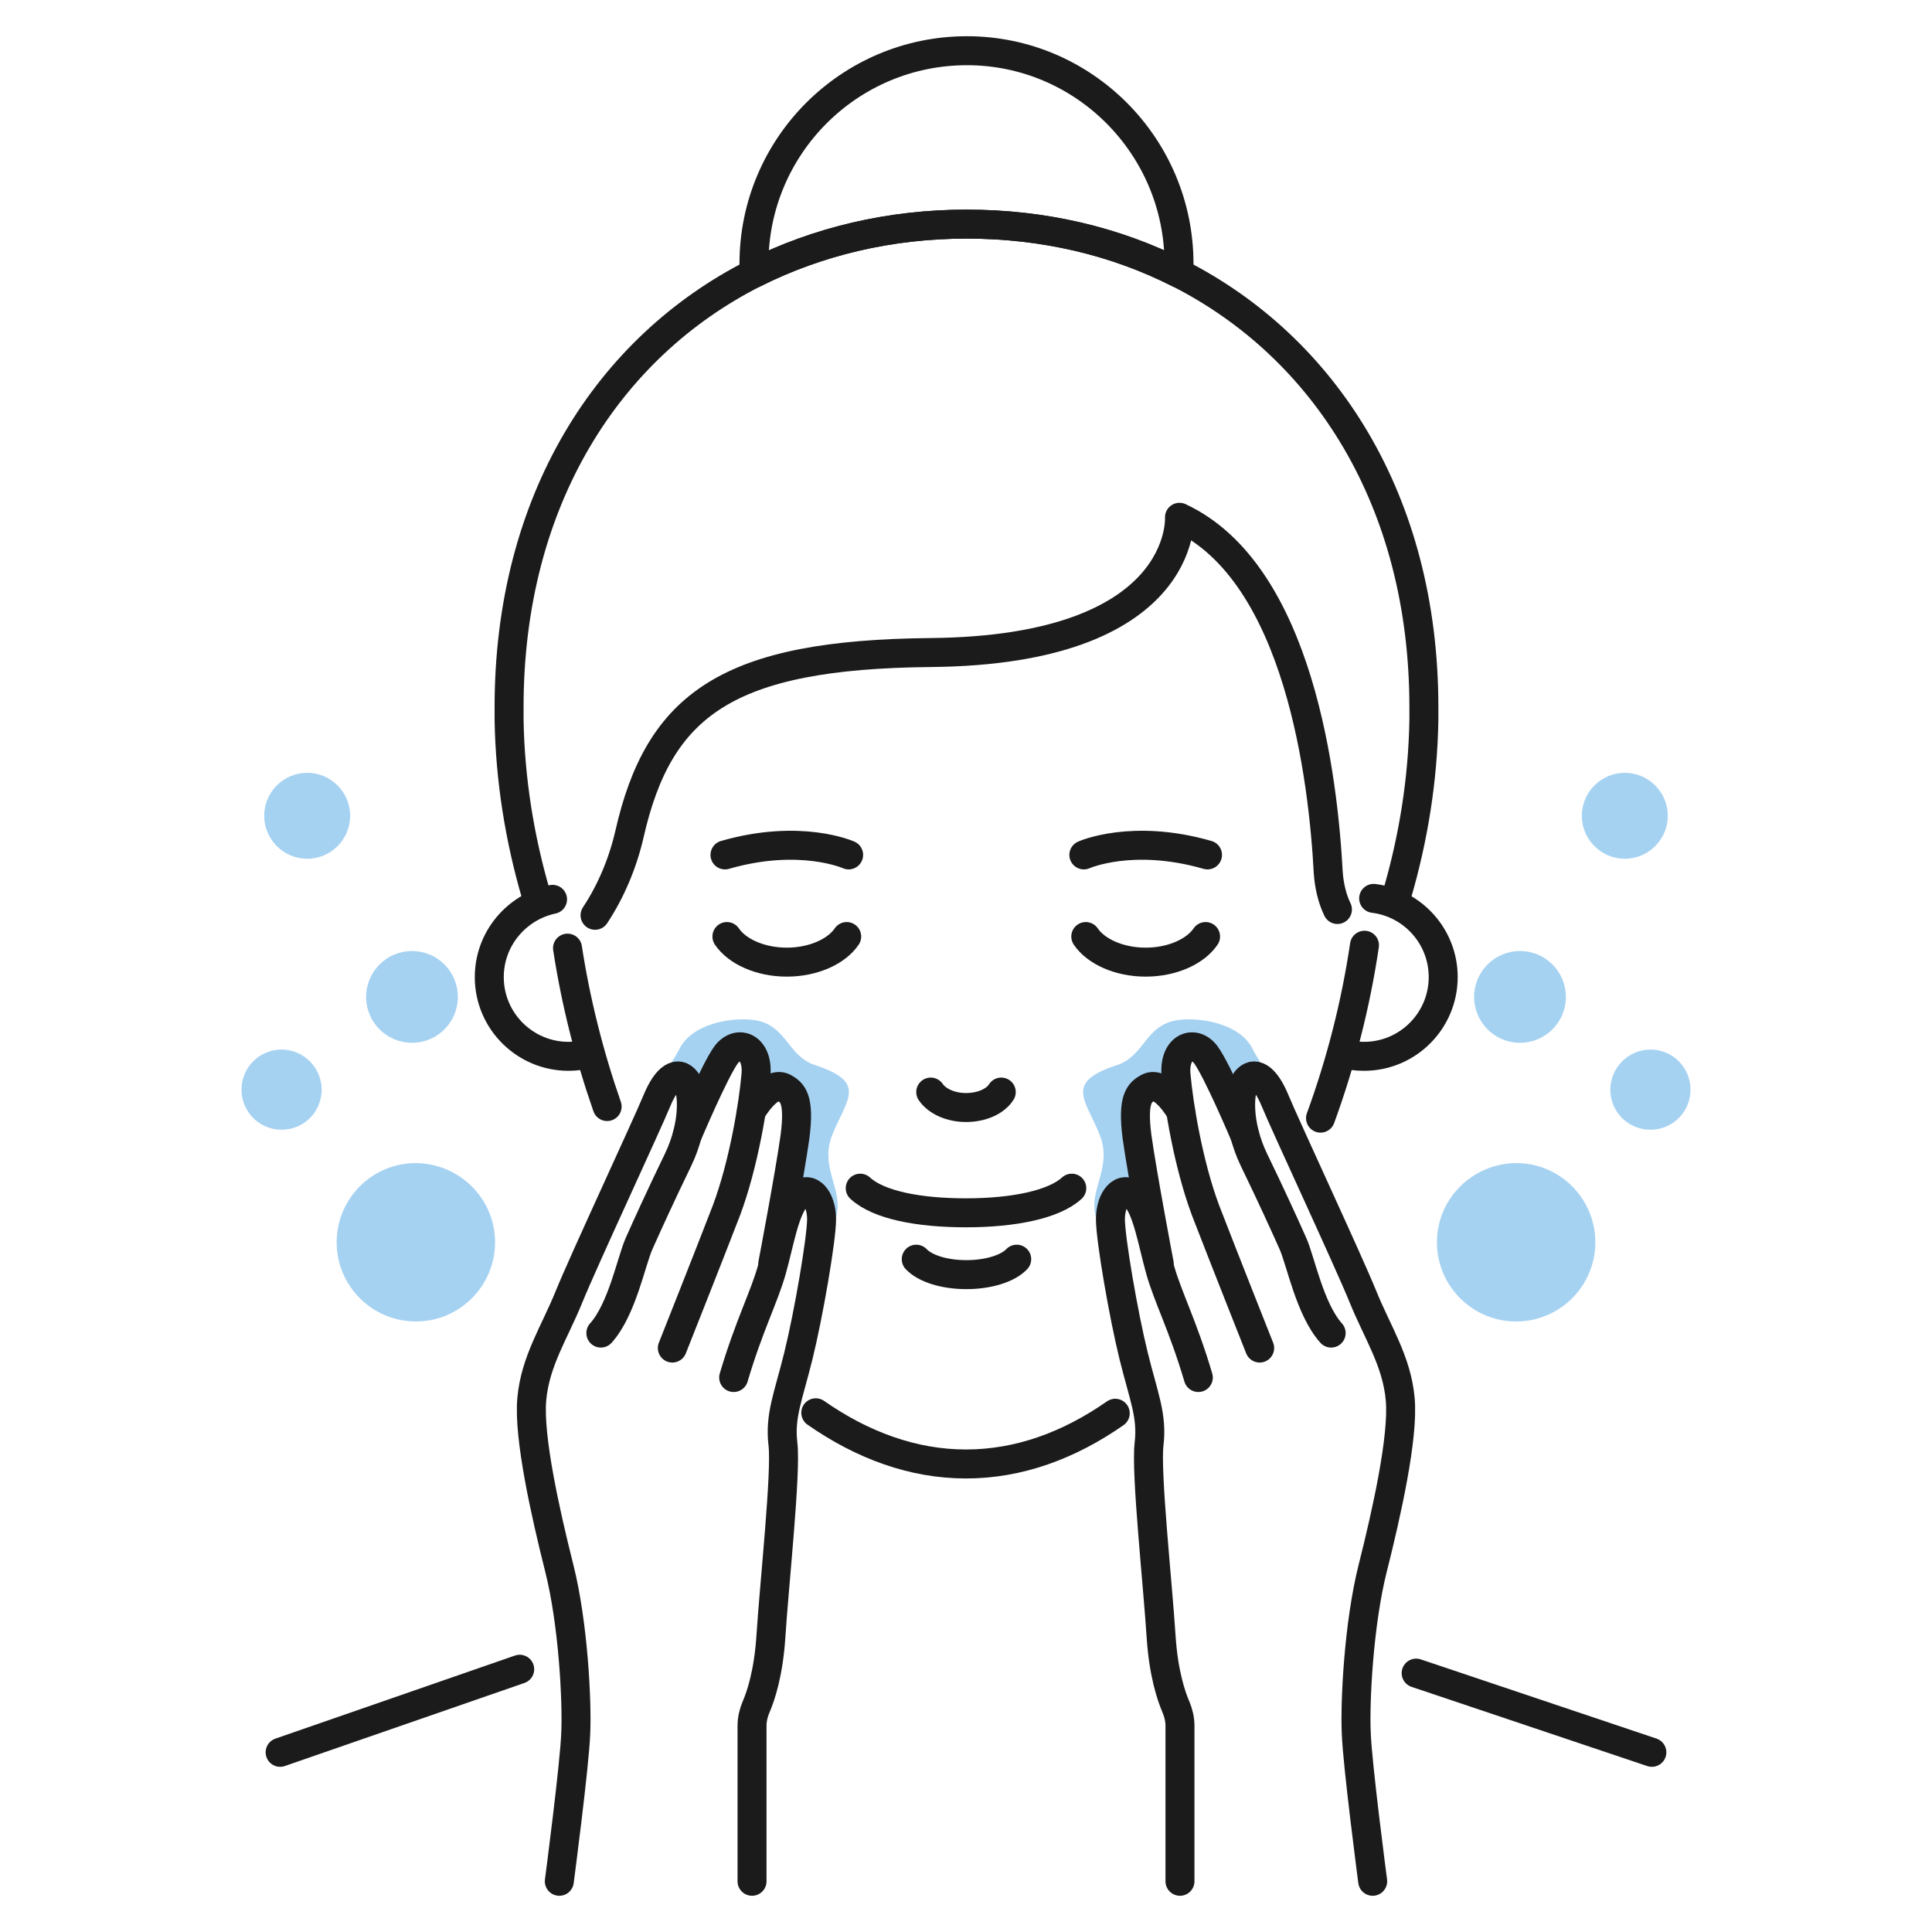 <svg xmlns="http://www.w3.org/2000/svg" xmlns:xlink="http://www.w3.org/1999/xlink" id="Layer_1" x="0px" y="0px" viewBox="0 0 400 400" style="enable-background:new 0 0 400 400;" xml:space="preserve"> <style type="text/css"> .st0{fill:#A6D2F2;} .st1{fill:none;stroke:#1B1B1B;stroke-width:6;stroke-linecap:round;stroke-linejoin:round;stroke-miterlimit:10;} </style> <g> <g> <g> <path class="st0" d="M297.5,257.2c0,9,7.3,16.4,16.4,16.4c9,0,16.4-7.3,16.4-16.4c0-9-7.3-16.4-16.4-16.4 C304.8,240.9,297.5,248.2,297.5,257.2z"></path> <path class="st0" d="M333.4,225.6c0,4.6,3.7,8.3,8.3,8.3c4.6,0,8.3-3.7,8.3-8.3c0-4.6-3.7-8.3-8.3-8.3 C337.1,217.3,333.4,221.1,333.4,225.6z"></path> <path class="st0" d="M305.2,206.4c0,5.2,4.2,9.5,9.5,9.5c5.2,0,9.5-4.2,9.5-9.5c0-5.2-4.2-9.5-9.5-9.5 C309.4,196.9,305.2,201.2,305.2,206.4z"></path> <path class="st0" d="M327.5,168.9c0,4.9,4,8.9,8.9,8.9c4.9,0,8.9-4,8.9-8.9c0-4.9-4-8.9-8.9-8.9C331.5,160,327.5,164,327.5,168.9 z"></path> </g> <g> <path class="st0" d="M102.5,257.2c0,9-7.3,16.4-16.4,16.4c-9,0-16.4-7.3-16.4-16.4c0-9,7.3-16.4,16.4-16.4 C95.2,240.9,102.5,248.2,102.5,257.2z"></path> <path class="st0" d="M66.6,225.6c0,4.6-3.7,8.3-8.3,8.3c-4.6,0-8.3-3.7-8.3-8.3c0-4.6,3.7-8.3,8.3-8.3 C62.9,217.3,66.6,221.1,66.6,225.6z"></path> <path class="st0" d="M94.8,206.4c0,5.2-4.2,9.5-9.5,9.5c-5.2,0-9.5-4.2-9.5-9.5c0-5.2,4.2-9.5,9.5-9.5 C90.6,196.9,94.8,201.2,94.8,206.4z"></path> <path class="st0" d="M72.5,168.9c0,4.9-4,8.9-8.9,8.9c-4.9,0-8.9-4-8.9-8.9c0-4.9,4-8.9,8.9-8.9C68.5,160,72.5,164,72.5,168.9z"></path> </g> </g> <g> <g> <line class="st1" x1="58" y1="362.8" x2="107.6" y2="345.6"></line> <line class="st1" x1="342" y1="362.8" x2="293.2" y2="346.4"></line> <path class="st1" d="M178.1,246c3.8,3.5,12.1,5.1,21.9,5.1c9.8,0,18.2-1.7,21.9-5.1"></path> <path class="st1" d="M192.7,226.1c1.3,1.9,4.1,3.2,7.3,3.2c3.3,0,6.1-1.3,7.3-3.2"></path> <path class="st1" d="M224.8,193.9c2.1,3.1,6.9,5.3,12.4,5.3c5.5,0,10.3-2.2,12.4-5.3"></path> <path class="st1" d="M150.5,193.9c2.1,3.1,6.9,5.3,12.4,5.3c5.5,0,10.3-2.2,12.4-5.3"></path> <path class="st1" d="M189.7,260.7c1.8,1.9,5.7,3.2,10.4,3.2c4.6,0,8.6-1.3,10.4-3.2"></path> <path class="st1" d="M273.4,231.5c4.2-11.5,7.3-23.6,9.1-35.8"></path> <path class="st1" d="M168.9,292.5c9.6,6.7,20.1,10.6,31.1,10.6c10.9,0,21.3-3.8,30.9-10.5"></path> <path class="st1" d="M117.5,196.3c1.7,11.1,4.5,22.2,8.2,32.8"></path> <path class="st1" d="M122.1,218.1c-1.4,0.4-2.9,0.6-4.4,0.6c-9,0-16.4-7.3-16.4-16.4c0-7.9,5.6-14.5,13.1-16.1"></path> <path class="st1" d="M276.9,188.3c-1.1-2.3-1.7-4.9-1.9-7.6c-1-19-5.9-62-30.8-73.6c0,0,1.7,27.5-51.5,28 c-42.1,0.4-56.3,10.7-62.4,37.7c-1.4,6-3.8,11.7-7.1,16.7"></path> <path class="st1" d="M117.5,196"></path> <path class="st1" d="M284.4,186c8.1,1,14.4,7.9,14.4,16.3c0,9-7.3,16.4-16.4,16.4c-1.6,0-3.1-0.2-4.5-0.6"></path> <path class="st1" d="M289.2,185.3c3.4-11.6,5.4-23.8,5.6-36.3c0-0.9,0-1.7,0-2.6c0-42.8-20.6-74.5-50.7-89.8 c-13.2-6.7-28.1-10.2-44-10.2s-30.9,3.6-44,10.2c-30.2,15.3-50.7,47-50.7,89.8c0,0.9,0,1.7,0,2.6c0.2,12.4,2.2,24.7,5.6,36.3"></path> <path class="st1" d="M244.1,54.6c0,0.7,0,1.4,0,2c-13.2-6.7-28.1-10.2-44-10.2c-15.9,0-30.9,3.6-44,10.2c0-0.7,0-1.4,0-2 c0-24.3,19.7-44.1,44.1-44.1C224.4,10.5,244.1,30.3,244.1,54.6z"></path> <path class="st1" d="M224.4,177c0,0,10-4.5,25.6,0"></path> <path class="st1" d="M175.7,177c0,0-10-4.5-25.6,0"></path> </g> <g> <g> <path class="st0" d="M244.4,230.3c0,0-3.6-6.2-6.5-4.6c-1.8,1-3.2,2.2-2.2,9.7c1,7.5,4.4,25.2,4.4,25.2l-2-10.6l-0.7,0.7 c-0.6-1.5-1.2-2.7-2-3.5c-2.5-2.4-4.8,0.6-4.8,4.6c0,1,0.2,2.8,0.5,5l-0.4,0.4c-9.3-8.1,0.5-13.4-3-22.2 c-3-7.5-7.4-10.9,3.6-14.5c5.7-1.9,5.8-8.3,12.5-9.3c5.1-0.7,13,0.9,15.5,5.9c1.4,2.9,4.7,6.5,3.6,9.2l-0.4,0.4 c-1.8-3.5-3.6-4.1-5-2.5c-0.9,1.1-1.4,4.2-0.9,8.1l-0.4,0.4c-1.7-3.9-5.1-11.4-6.8-13.6c-2.4-3.1-6.4-1.3-5.9,4.2 C243.7,225.1,244,227.5,244.4,230.3C244.4,230.3,244.4,230.3,244.4,230.3c0.6,3.5,1.3,7.5,2.4,11.5"></path> </g> <g> <path class="st0" d="M155.6,230.3c0,0,3.6-6.2,6.5-4.6c1.8,1,3.2,2.2,2.2,9.7c-1,7.5-4.4,25.2-4.4,25.2l2-10.6l0.7,0.7 c0.6-1.5,1.2-2.7,2-3.5c2.5-2.4,4.8,0.6,4.8,4.6c0,1-0.2,2.8-0.5,5l0.4,0.4c9.3-8.1-0.5-13.4,3-22.2c3-7.5,7.4-10.9-3.6-14.5 c-5.7-1.9-5.8-8.3-12.5-9.3c-5.1-0.7-13,0.9-15.5,5.9c-1.4,2.9-4.7,6.5-3.6,9.2l0.4,0.4c1.8-3.5,3.6-4.1,5-2.5 c0.9,1.1,1.4,4.2,0.9,8.1l0.4,0.4c1.7-3.9,5.1-11.4,6.8-13.6c2.4-3.1,6.4-1.3,5.9,4.2C156.3,225.1,156,227.5,155.6,230.3 C155.6,230.3,155.6,230.3,155.6,230.3c-0.6,3.5-1.3,7.5-2.4,11.5"></path> </g> </g> <g> <g> <g> <path class="st1" d="M155.7,389.5v-32.2c0-1.3,0.3-2.6,0.8-3.8c1-2.3,2.6-7,3.1-14.6c0.7-11,3.2-34,2.5-39.9 c-0.7-5.9,1.1-9.8,3.2-18.3c2.1-8.5,4.8-24.2,4.8-28.3c0-4.1-2.4-7.3-5-4.8c-2.6,2.5-3.7,9.6-5.3,15.3 c-1.6,5.7-4.7,11.5-7.9,22.3"></path> <path class="st1" d="M115.8,389.5c0,0,3.2-24.3,3.4-30.7c0.3-6.4-0.5-22.6-3.4-34.1c-2.9-11.5-6.4-27.2-5.7-35 c0.7-7.9,4.7-13.8,7.7-21.2c3-7.4,16.1-35.5,18.2-40.6c2.1-5.1,4.4-6.2,6-4.2c1.6,1.9,1.9,9.1-1.6,16.4 c-3.5,7.2-6.5,13.8-8.1,17.4c-1.6,3.6-3.5,13.6-7.9,18.5"></path> <path class="st1" d="M142.3,235c0,0,5.7-13.5,8.1-16.7c2.5-3.2,6.7-1.4,6.1,4.4c-0.5,5.8-2.5,18.3-6.1,27.9 c-3.7,9.6-11.2,28.5-11.2,28.5"></path> <path class="st1" d="M155.6,230c0,0,3.7-6.4,6.7-4.8c1.8,1,3.3,2.3,2.3,10.1c-1.1,7.9-4.6,26.3-4.6,26.3"></path> </g> </g> <g> <g> <path class="st1" d="M244.3,389.5v-32.2c0-1.3-0.3-2.6-0.8-3.8c-1-2.3-2.6-7-3.1-14.6c-0.7-11-3.2-34-2.5-39.9 c0.7-5.9-1.1-9.8-3.2-18.3c-2.1-8.5-4.8-24.2-4.8-28.3c0-4.1,2.4-7.3,5-4.8c2.6,2.5,3.7,9.6,5.3,15.3 c1.6,5.7,4.7,11.5,7.9,22.3"></path> <path class="st1" d="M284.2,389.5c0,0-3.2-24.3-3.4-30.7c-0.3-6.4,0.5-22.6,3.4-34.1c2.9-11.5,6.4-27.2,5.7-35 c-0.7-7.9-4.7-13.8-7.7-21.2c-3-7.4-16.1-35.5-18.2-40.6c-2.1-5.1-4.4-6.2-6-4.2c-1.6,1.9-1.9,9.1,1.6,16.4 c3.5,7.2,6.5,13.8,8.1,17.4c1.6,3.6,3.5,13.6,7.9,18.5"></path> <path class="st1" d="M257.7,235c0,0-5.7-13.5-8.1-16.7c-2.5-3.2-6.7-1.4-6.1,4.4c0.5,5.8,2.5,18.3,6.1,27.9 c3.7,9.6,11.2,28.5,11.2,28.5"></path> <path class="st1" d="M244.4,230c0,0-3.7-6.4-6.7-4.8c-1.8,1-3.3,2.3-2.3,10.1c1.1,7.9,4.6,26.3,4.6,26.3"></path> </g> </g> </g> </g> </g> </svg>